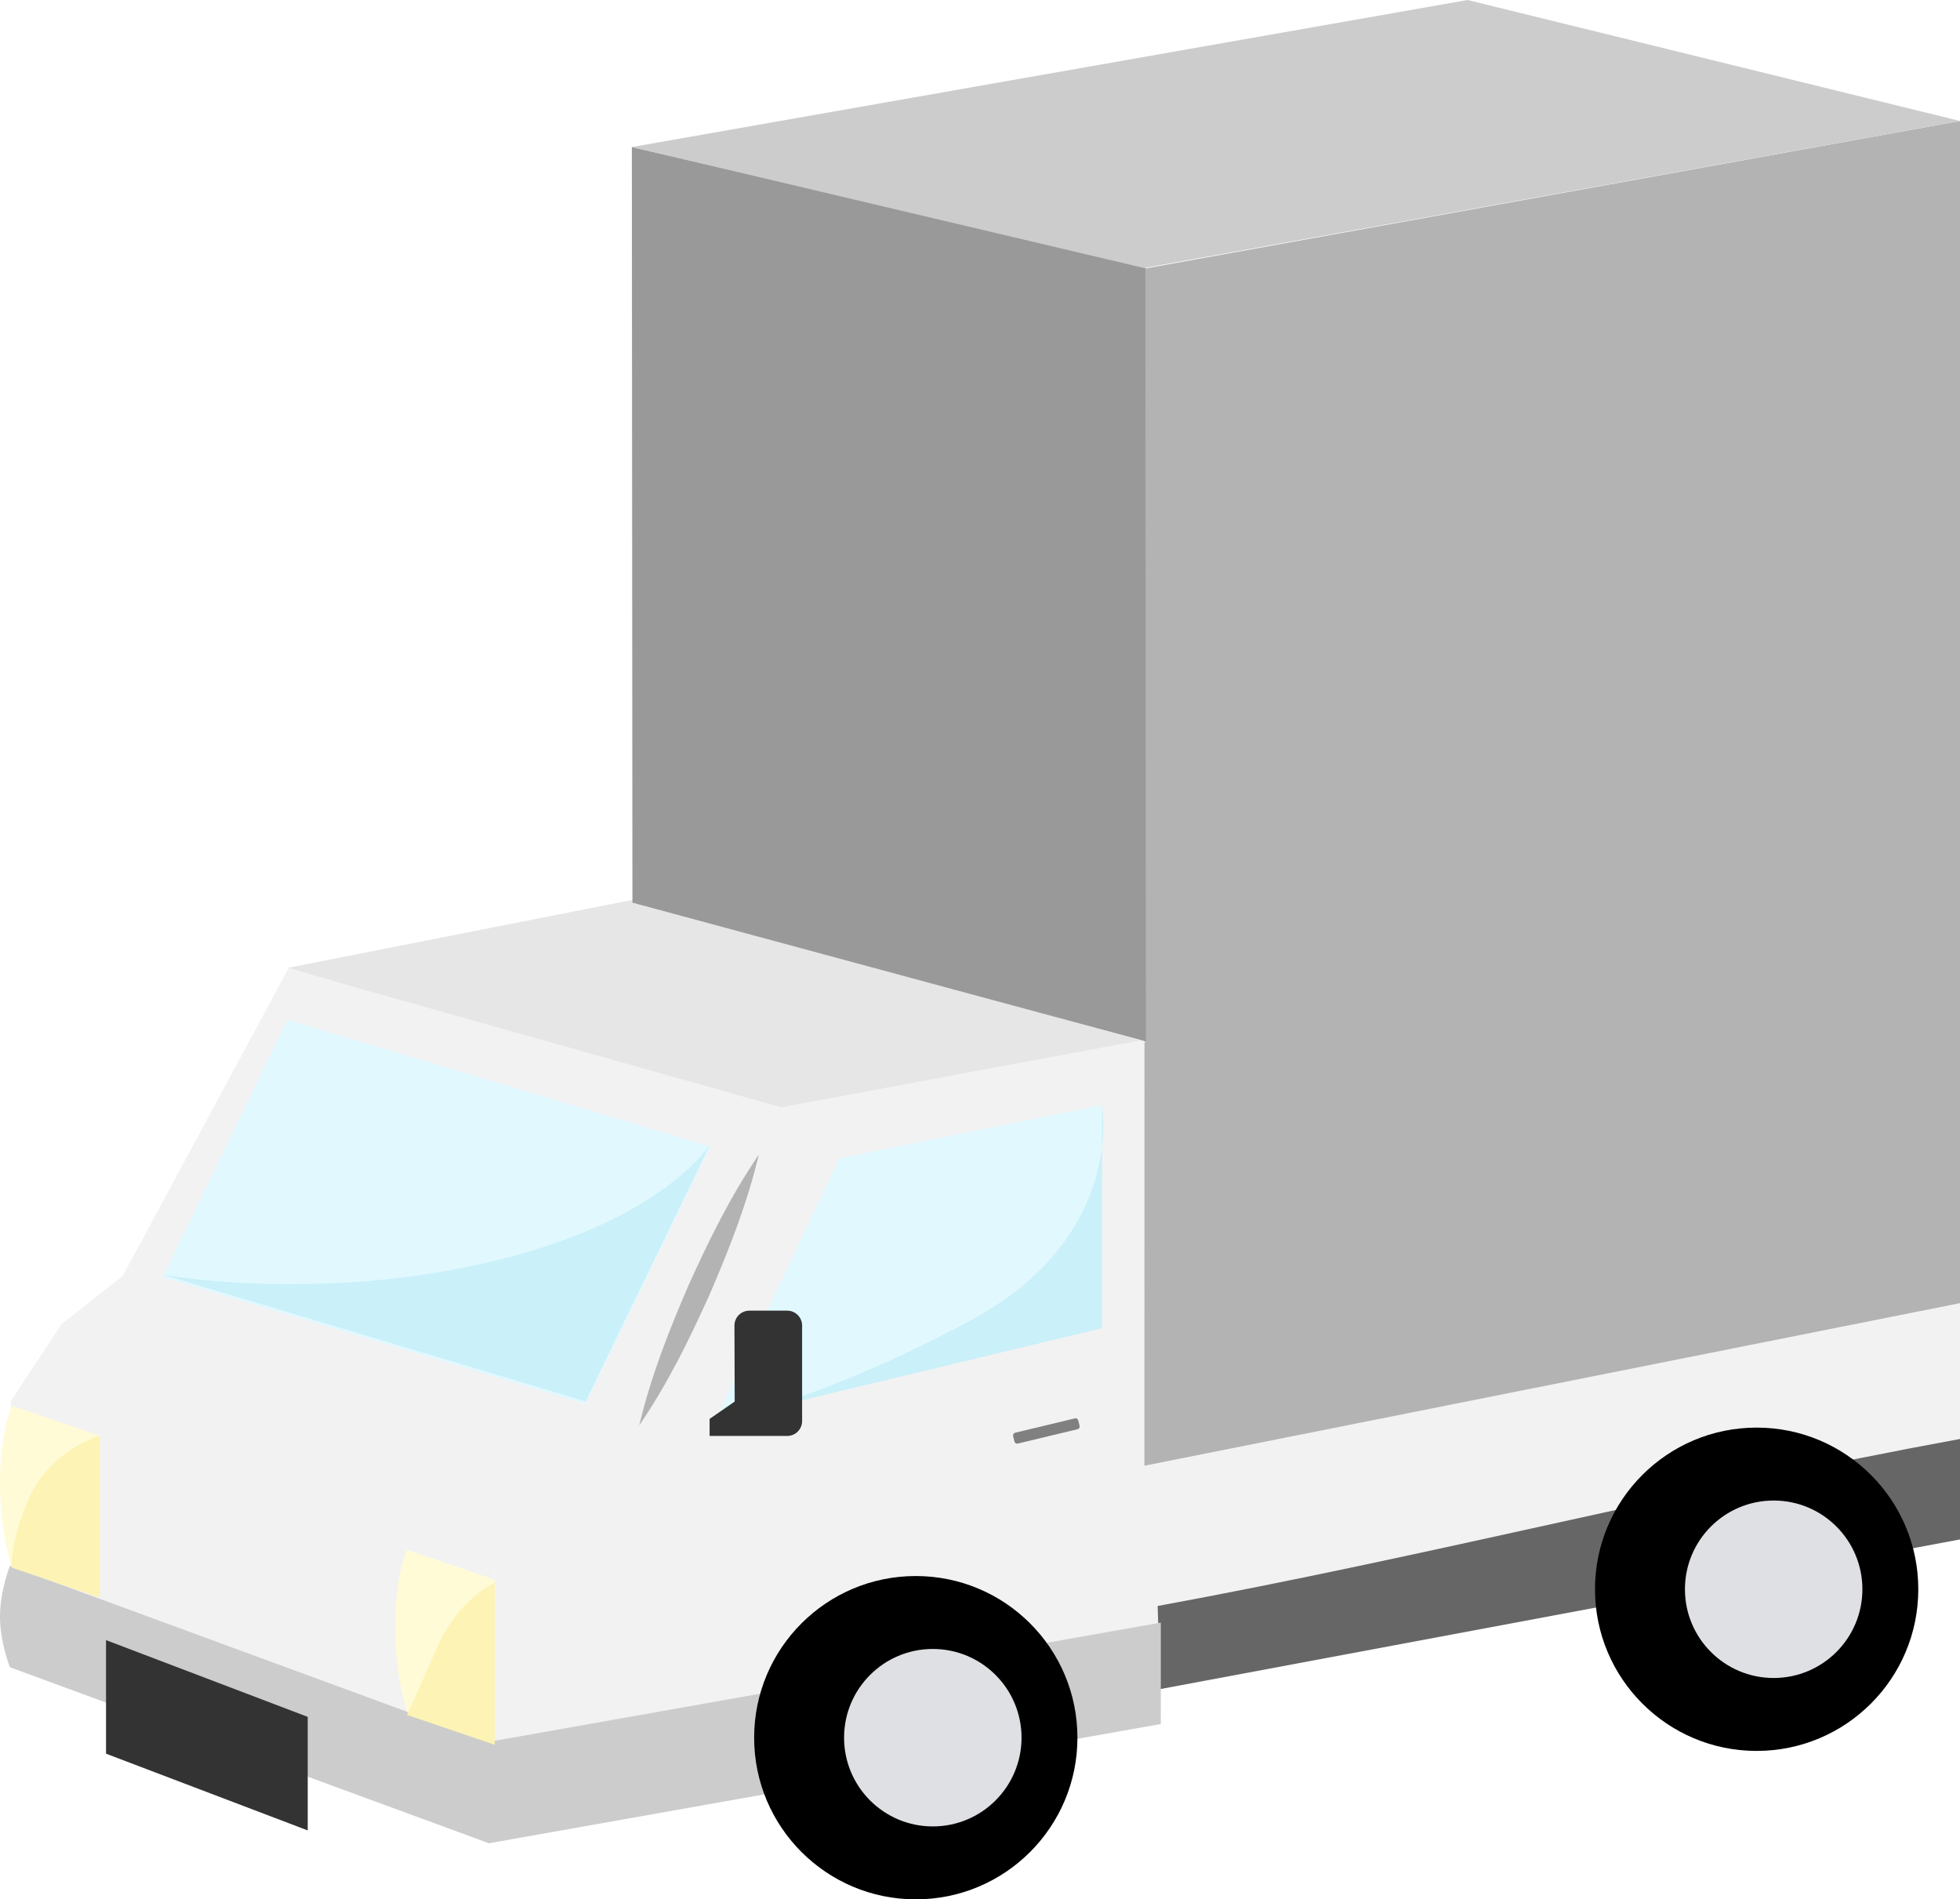<?xml version="1.0" encoding="iso-8859-1"?>
<!-- Generator: Adobe Illustrator 24.0.0, SVG Export Plug-In . SVG Version: 6.00 Build 0)  -->
<svg version="1.1" id="&#x30EC;&#x30A4;&#x30E4;&#x30FC;_1"
	 xmlns="http://www.w3.org/2000/svg" xmlns:xlink="http://www.w3.org/1999/xlink" x="0px" y="0px" viewBox="0 0 85.203 82.561"
	 style="enable-background:new 0 0 85.203 82.561;" xml:space="preserve">
<g id="truck">
	<polygon style="fill:#B3B3B3;" points="85.203,59.807 49.737,67.524 49.737,11.68 85.203,5.259 	"/>
	<polygon style="fill:#666666;" points="85.203,66.915 49.737,73.551 49.737,68.398 85.203,61.763 	"/>
	<polygon style="fill:#E6E6E6;" points="34.09,48.323 12.497,42.073 27.481,39.118 49.836,45.297 	"/>
	<path style="fill:#F2F2F2;" d="M49.739,63.713l0.006-18.519l-15.72,2.924l-7.204,12.785l-2.26,2.516l-3.026,4.723l-0.046,11.335
		c9.437-1.731,19.535-3.442,28.972-5.172l-0.136-4.497c11.626-2.132,23.252-5.128,34.878-7.26c0-2.256,0-3.648,0-5.904
		L49.739,63.713z"/>
	<polygon style="fill:#F2F2F2;" points="34.084,48.166 12.538,42.097 5.328,55.472 2.682,57.549 0.468,60.905 0.468,71.642 
		21.535,79.417 21.535,68.141 25.501,63.701 26.916,60.863 	"/>
	<path style="fill:#CCCCCC;" d="M21.254,75.713l-20.822-7.65c0,0-0.432,1.08-0.432,2.206c0,1.126,0.432,2.203,0.432,2.203
		l20.822,7.65l29.207-5.184v-4.408L21.254,75.713z"/>
	<polygon style="fill:#999999;" points="27.467,6.392 49.789,11.562 49.814,45.269 27.492,39.235 	"/>
	<polygon style="fill:#CCCCCC;" points="85.203,5.259 49.736,11.651 27.467,6.392 63.797,0 	"/>
	<g>
		<circle cx="39.81" cy="75.533" r="7.027"/>
		<circle style="fill:#DEE0E3;" cx="40.55" cy="75.533" r="3.857"/>
	</g>
	<g>
		<circle cx="76.363" cy="69.081" r="7.027"/>
		<circle style="fill:#DEE0E3;" cx="77.103" cy="69.081" r="3.857"/>
	</g>
	<polygon style="fill:#E1F8FF;" points="47.907,48.038 36.487,50.351 31.119,61.691 47.907,57.661 	"/>
	<polygon style="fill:#E1F8FF;" points="25.457,61.029 7.075,55.52 12.497,44.33 30.879,49.838 	"/>
	<polygon style="fill:#333333;" points="13.377,79.564 4.609,76.228 4.609,71.292 13.377,74.628 	"/>
	<path style="fill:#FFFBD7;" d="M4.332,69.437l-3.814-1.302c0,0-0.518-1.502-0.518-3.702c0-2.2,0.518-3.332,0.518-3.332l3.814,1.302
		V69.437z"/>
	<path style="fill:#FFFBD7;" d="M21.507,75.701l-3.814-1.302c0,0-0.518-1.502-0.518-3.702s0.518-3.332,0.518-3.332l3.814,1.302
		V75.701z"/>
	<path style="fill:#808080;" d="M46.841,62.125l-2.596,0.623c-0.065,0.016-0.13-0.024-0.146-0.09l-0.057-0.236
		c-0.016-0.065,0.024-0.13,0.09-0.146l2.596-0.623c0.065-0.016,0.13,0.024,0.146,0.09l0.057,0.236
		C46.946,62.044,46.906,62.109,46.841,62.125z"/>
	<path style="fill:#CAF0F9;" d="M25.457,60.913L7.075,55.405c0,0,6.586,1.231,14.179-0.54s9.624-5.142,9.624-5.142L25.457,60.913z"
		/>
	<path style="fill:#CAF0F9;" d="M47.907,48.112c0,0,1.032,5.66-5.741,9.299s-11.047,4.354-11.047,4.354l16.788-4.031V48.112z"/>
	<path style="fill:#FCF3B4;" d="M4.332,69.437l-3.814-1.302c0,0-0.131-1.003,0.759-3.039c0.889-2.036,3.055-2.692,3.055-2.692
		V69.437z"/>
	<path style="fill:#FCF3B4;" d="M21.507,75.844l-3.814-1.302c0,0,0.292-0.604,1.284-2.866s2.53-2.866,2.53-2.866V75.844z"/>
	<g>
		<path style="fill:#B3B3B3;" d="M32.988,50.187c-0.506,2.121-1.292,4.119-2.143,6.088c-0.88,1.956-1.828,3.882-3.057,5.684
			c0.504-2.122,1.29-4.12,2.143-6.088C30.813,53.916,31.761,51.99,32.988,50.187z"/>
	</g>
	<path style="fill:#333333;" d="M34.221,62.417h-3.374v-0.741l1.091-0.754l-0.011-3.303c0-0.358,0.29-0.648,0.648-0.648h1.646
		c0.358,0,0.648,0.29,0.648,0.648v4.15C34.869,62.127,34.579,62.417,34.221,62.417z"/>
</g>
</svg>
